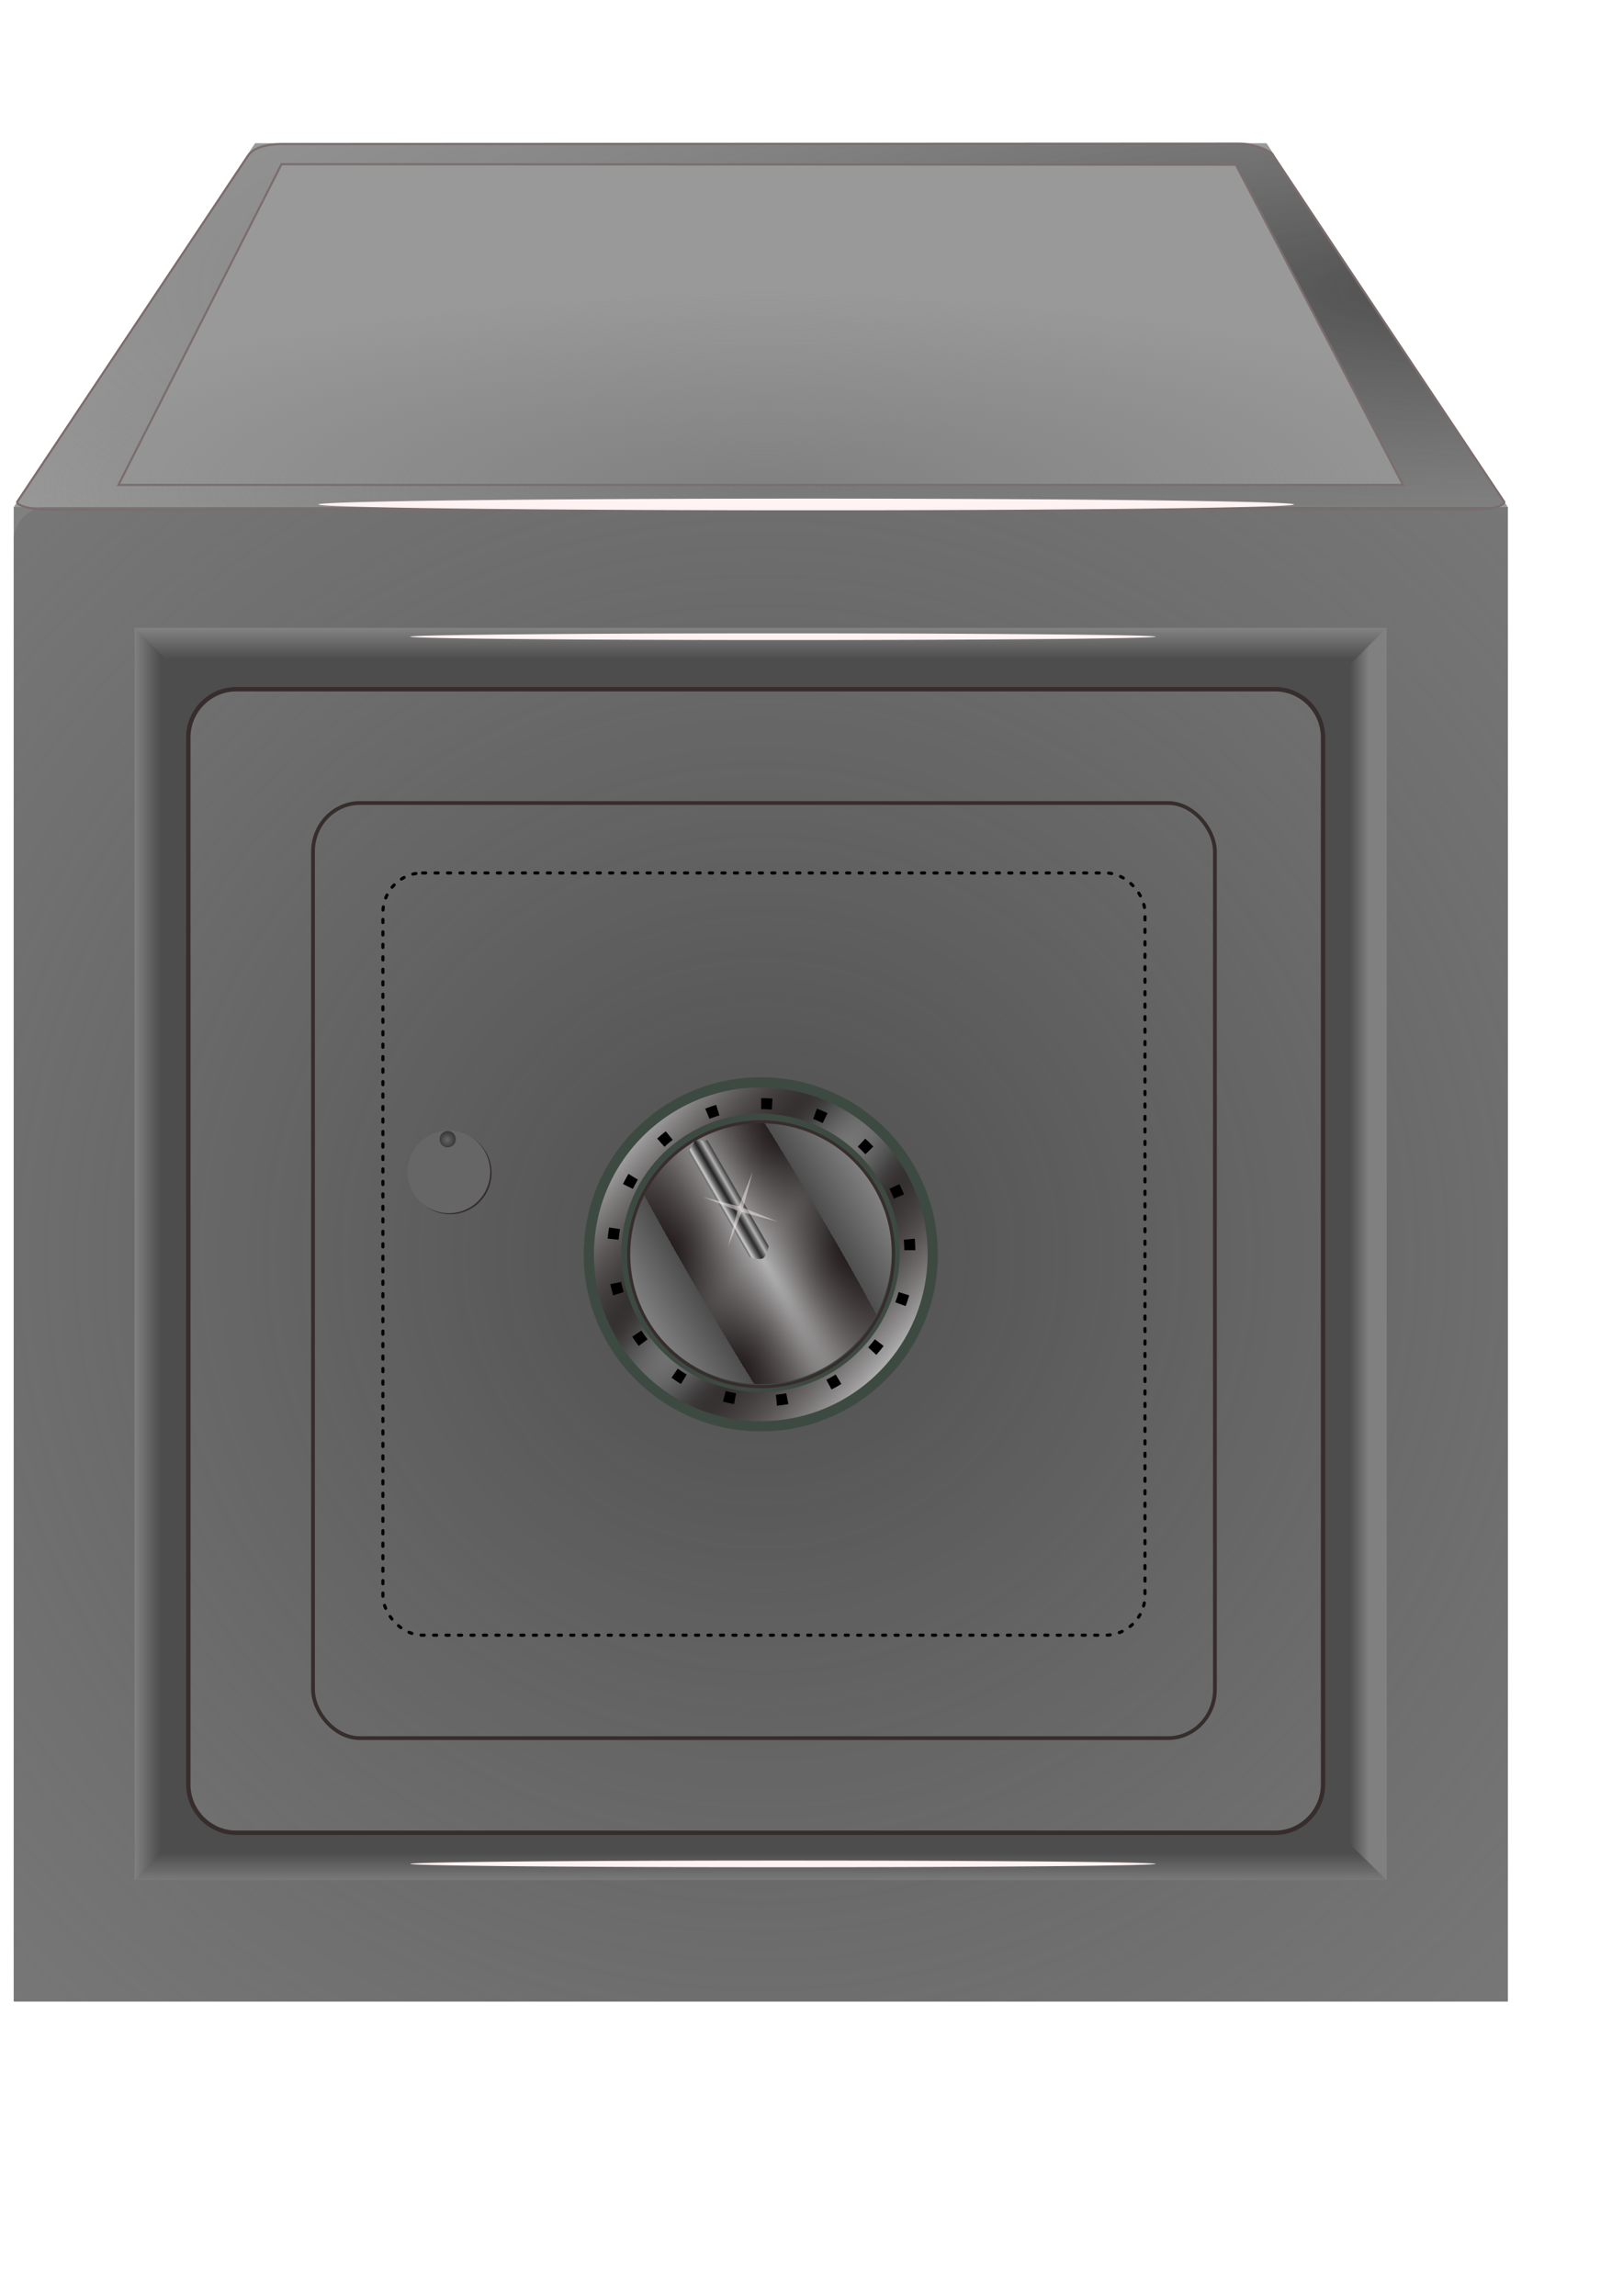 <?xml version="1.0" encoding="UTF-8" standalone="no"?>
<!-- Created with Inkscape (http://www.inkscape.org/) -->

<svg
   xmlns:dc="http://purl.org/dc/elements/1.1/"
   xmlns:cc="http://creativecommons.org/ns#"
   xmlns:rdf="http://www.w3.org/1999/02/22-rdf-syntax-ns#"
   xmlns:svg="http://www.w3.org/2000/svg"
   xmlns="http://www.w3.org/2000/svg"
   xmlns:xlink="http://www.w3.org/1999/xlink"
   xmlns:sodipodi="http://sodipodi.sourceforge.net/DTD/sodipodi-0.dtd"
   xmlns:inkscape="http://www.inkscape.org/namespaces/inkscape"
   width="210mm"
   height="297mm"
   id="svg2"
   version="1.1"
   inkscape:version="0.48.4 r9939"
   sodipodi:docname="COFFRE FORT.svg">
  <defs
     id="defs4">
    <linearGradient
       inkscape:collect="always"
       id="linearGradient4179">
      <stop
         style="stop-color:#666666;stop-opacity:1"
         offset="0"
         id="stop4181" />
      <stop
         style="stop-color:#1a1a1a;stop-opacity:1"
         offset="1"
         id="stop4183" />
    </linearGradient>
    <linearGradient
       id="linearGradient3961">
      <stop
         style="stop-color:#4d4d4d;stop-opacity:1"
         offset="0"
         id="stop3963" />
      <stop
         id="stop3973"
         offset="0.125"
         style="stop-color:#cccccc;stop-opacity:1" />
      <stop
         id="stop3971"
         offset="0.494"
         style="stop-color:#000000;stop-opacity:0.749;" />
      <stop
         id="stop3969"
         offset="0.782"
         style="stop-color:#b3b3b3;stop-opacity:1" />
      <stop
         style="stop-color:#4d4d4d;stop-opacity:1"
         offset="1"
         id="stop3965" />
    </linearGradient>
    <linearGradient
       id="linearGradient3941">
      <stop
         style="stop-color:#b3b3b3;stop-opacity:1"
         offset="0"
         id="stop3949" />
      <stop
         id="stop3947"
         offset="0.45"
         style="stop-color:#170d0d;stop-opacity:0.498;" />
      <stop
         id="stop3945"
         offset="0.45"
         style="stop-color:#4d4d4d;stop-opacity:1" />
      <stop
         style="stop-color:#999999;stop-opacity:1"
         offset="1"
         id="stop3943" />
    </linearGradient>
    <linearGradient
       id="linearGradient3917">
      <stop
         style="stop-color:#999999;stop-opacity:1"
         offset="0"
         id="stop3919" />
      <stop
         id="stop3927"
         offset="0.25"
         style="stop-color:#4d4d4d;stop-opacity:1" />
      <stop
         id="stop3925"
         offset="0.405"
         style="stop-color:#170d0d;stop-opacity:0.498;" />
      <stop
         style="stop-color:#b3b3b3;stop-opacity:1"
         offset="1"
         id="stop3921" />
    </linearGradient>
    <linearGradient
       id="linearGradient3836"
       inkscape:collect="always">
      <stop
         id="stop3838"
         offset="0"
         style="stop-color:#4d4d4d;stop-opacity:1" />
      <stop
         id="stop3840"
         offset="1"
         style="stop-color:#808080;stop-opacity:1" />
    </linearGradient>
    <linearGradient
       id="linearGradient3830"
       inkscape:collect="always">
      <stop
         id="stop3832"
         offset="0"
         style="stop-color:#4d4d4d;stop-opacity:1" />
      <stop
         id="stop3834"
         offset="1"
         style="stop-color:#808080;stop-opacity:1" />
    </linearGradient>
    <linearGradient
       id="linearGradient3824"
       inkscape:collect="always">
      <stop
         id="stop3826"
         offset="0"
         style="stop-color:#4d4d4d;stop-opacity:1" />
      <stop
         id="stop3828"
         offset="1"
         style="stop-color:#808080;stop-opacity:1" />
    </linearGradient>
    <linearGradient
       inkscape:collect="always"
       id="linearGradient3802">
      <stop
         style="stop-color:#4d4d4d;stop-opacity:1"
         offset="0"
         id="stop3804" />
      <stop
         style="stop-color:#808080;stop-opacity:1"
         offset="1"
         id="stop3806" />
    </linearGradient>
    <linearGradient
       id="linearGradient3780">
      <stop
         style="stop-color:#000000;stop-opacity:1;"
         offset="0"
         id="stop3782" />
      <stop
         id="stop3788"
         offset="0.516"
         style="stop-color:#000000;stop-opacity:0.498;" />
      <stop
         style="stop-color:#666666;stop-opacity:1"
         offset="1"
         id="stop3784" />
    </linearGradient>
    <linearGradient
       id="linearGradient3004"
       inkscape:collect="always">
      <stop
         id="stop3006"
         offset="0"
         style="stop-color:#4d4d4d;stop-opacity:1" />
      <stop
         id="stop3008"
         offset="1"
         style="stop-color:#808080;stop-opacity:0;" />
    </linearGradient>
    <linearGradient
       inkscape:collect="always"
       id="linearGradient2990">
      <stop
         style="stop-color:#808080;stop-opacity:1;"
         offset="0"
         id="stop2992" />
      <stop
         style="stop-color:#808080;stop-opacity:0;"
         offset="1"
         id="stop2994" />
    </linearGradient>
    <linearGradient
       inkscape:collect="always"
       xlink:href="#linearGradient3830"
       id="linearGradient4050"
       gradientUnits="userSpaceOnUse"
       gradientTransform="matrix(0.558,0,0,1,255.558,-229.466)"
       x1="80.967"
       y1="436.375"
       x2="69.368"
       y2="436.375" />
    <linearGradient
       inkscape:collect="always"
       xlink:href="#linearGradient3802"
       id="linearGradient4052"
       gradientUnits="userSpaceOnUse"
       gradientTransform="matrix(0.558,0,0,1,-607.158,-229.495)"
       x1="79.353"
       y1="435.507"
       x2="67.015"
       y2="435.507" />
    <linearGradient
       inkscape:collect="always"
       xlink:href="#linearGradient3824"
       id="linearGradient4056"
       gradientUnits="userSpaceOnUse"
       gradientTransform="matrix(0.558,0,0,1,26.786,-0.714)"
       x1="78.873"
       y1="449.004"
       x2="68.773"
       y2="449.004" />
    <radialGradient
       inkscape:collect="always"
       xlink:href="#linearGradient3917"
       id="radialGradient4058"
       gradientUnits="userSpaceOnUse"
       gradientTransform="matrix(0.767,0.654,-4.274,5.013,1829.195,-1802.921)"
       cx="195.714"
       cy="417.362"
       fx="195.714"
       fy="417.362"
       r="23.571" />
    <radialGradient
       inkscape:collect="always"
       xlink:href="#linearGradient3941"
       id="radialGradient4060"
       gradientUnits="userSpaceOnUse"
       gradientTransform="matrix(0.831,-0.839,6.101,6.046,-2511.354,-1943.95)"
       cx="191.835"
       cy="417.5"
       fx="191.835"
       fy="417.5"
       r="23.571" />
    <linearGradient
       inkscape:collect="always"
       xlink:href="#linearGradient3961"
       id="linearGradient4062"
       gradientUnits="userSpaceOnUse"
       gradientTransform="matrix(2.987,0,0,0.863,-420.807,57.386)"
       x1="211.145"
       y1="427.457"
       x2="212.118"
       y2="427.457" />
    <radialGradient
       inkscape:collect="always"
       xlink:href="#linearGradient3004"
       id="radialGradient4069"
       gradientUnits="userSpaceOnUse"
       gradientTransform="matrix(5.161,0,0,1.246,240.541,-321.78)"
       cx="93.896"
       cy="372.233"
       fx="93.896"
       fy="372.233"
       r="165.714" />
    <radialGradient
       inkscape:collect="always"
       xlink:href="#linearGradient3004"
       id="radialGradient4086"
       gradientUnits="userSpaceOnUse"
       gradientTransform="matrix(5.481,0,0,5.414,-786.692,-1743.039)"
       cx="211.429"
       cy="435.219"
       fx="211.429"
       fy="435.219"
       r="165.714" />
    <radialGradient
       inkscape:collect="always"
       xlink:href="#linearGradient2990"
       id="radialGradient4089"
       gradientUnits="userSpaceOnUse"
       gradientTransform="matrix(7.8370062e-8,-0.59,2.331,3.0975547e-7,-117.234,456.188)"
       cx="368.2"
       cy="210.558"
       fx="368.2"
       fy="210.558"
       r="165.714" />
    <linearGradient
       inkscape:collect="always"
       xlink:href="#linearGradient3836"
       id="linearGradient4115"
       gradientUnits="userSpaceOnUse"
       gradientTransform="matrix(0.558,0,0,1,-378.432,-0.714)"
       x1="83.134"
       y1="434.008"
       x2="75.701"
       y2="434.008" />
    <filter
       inkscape:collect="always"
       id="filter4129"
       x="-0.007"
       width="1.014"
       y="-0.581"
       height="2.161">
      <feGaussianBlur
         inkscape:collect="always"
         stdDeviation="1.382"
         id="feGaussianBlur4131" />
    </filter>
    <filter
       inkscape:collect="always"
       id="filter4149"
       x="-0.008"
       width="1.015"
       y="-0.642"
       height="2.284">
      <feGaussianBlur
         inkscape:collect="always"
         stdDeviation="1.529"
         id="feGaussianBlur4151" />
    </filter>
    <filter
       inkscape:collect="always"
       id="filter4169">
      <feGaussianBlur
         inkscape:collect="always"
         stdDeviation="0.683"
         id="feGaussianBlur4171" />
    </filter>
    <radialGradient
       inkscape:collect="always"
       xlink:href="#linearGradient4179"
       id="radialGradient4185"
       cx="218.866"
       cy="556.865"
       fx="218.866"
       fy="556.865"
       r="3.929"
       gradientUnits="userSpaceOnUse"
       gradientTransform="matrix(1.489,0.86,-0.858,1.486,370.567,-458.404)" />
  </defs>
  <sodipodi:namedview
     id="base"
     pagecolor="#ffffff"
     bordercolor="#666666"
     borderopacity="1.0"
     inkscape:pageopacity="0.0"
     inkscape:pageshadow="2"
     inkscape:zoom="0.49497475"
     inkscape:cx="282.43247"
     inkscape:cy="731.58812"
     inkscape:document-units="px"
     inkscape:current-layer="layer1"
     showgrid="false"
     inkscape:snap-bbox="true"
     inkscape:object-paths="false"
     inkscape:snap-nodes="false"
     inkscape:window-width="1024"
     inkscape:window-height="746"
     inkscape:window-x="-8"
     inkscape:window-y="-8"
     inkscape:window-maximized="1" />
  <g
     inkscape:label="Calque 1"
     inkscape:groupmode="layer"
     id="layer1">
    <path
       inkscape:connector-curvature="0"
       style="fill:#808080;fill-opacity:1;fill-rule:nonzero;stroke:none"
       d="m 57.939,247.962 628.217,0 c 28.376,0 51.22,0 51.22,0 l 0,730.657 c 0,0 -22.844,0 -51.22,0 l -628.217,0 c -28.376,0 -51.22,0 -51.22,0 l 0,-730.657 c 0,0 22.844,0 51.22,0 z"
       id="rect2985" />
    <path
       sodipodi:nodetypes="ccccc"
       inkscape:connector-curvature="0"
       id="path2998"
       d="m 6.719,247.962 730.657,0 -118.028,-177.939 -494.6,0 z"
       style="fill:#999999;fill-opacity:1;fill-rule:nonzero;stroke:none" />
    <path
       style="fill:url(#radialGradient4089);fill-opacity:1;fill-rule:nonzero;stroke:none"
       d="m 6.719,247.962 730.657,0 -118.028,-177.939 -494.6,0 z"
       id="rect2987"
       inkscape:connector-curvature="0"
       sodipodi:nodetypes="ccccc" />
    <path
       style="fill:url(#radialGradient4086);fill-opacity:1;fill-rule:nonzero;stroke:none"
       d="m 20.905,247.962 716.471,0 0,730.657 -730.657,0 0,-715.927 c 1.441,-7.679 5.7,-12.984 14.186,-14.729 z"
       id="rect3000"
       inkscape:connector-curvature="0"
       sodipodi:nodetypes="cccccc" />
    <path
       sodipodi:type="inkscape:offset"
       inkscape:radius="-2.0056376"
       inkscape:original="M 76.75 296.6875 C 74.567224 296.6875 72.90625 298.34847 72.90625 300.53125 L 72.90625 569.90625 C 72.90625 572.08903 74.567224 573.75 76.75 573.75 L 346.125 573.75 C 348.30778 573.75 349.96875 572.08903 349.96875 569.90625 L 349.96875 300.53125 C 349.96875 298.34847 348.30778 296.6875 346.125 296.6875 L 76.75 296.6875 z M 93.09375 307.96875 L 329.75 307.96875 C 334.6358 307.96875 338.65625 311.9892 338.65625 316.875 L 338.65625 553.5625 C 338.65625 558.4483 334.6358 562.46875 329.75 562.46875 L 93.09375 562.46875 C 88.207954 562.46875 84.1875 558.4483 84.1875 553.5625 L 84.1875 316.875 C 84.1875 311.9892 88.207954 307.96875 93.09375 307.96875 z "
       style="fill:#4d4d4d;fill-opacity:1;fill-rule:nonzero;stroke:#372d2d;stroke-opacity:1;filter:url(#filter4169)"
       id="path3899"
       d="m 76.75,298.688 c -1.165,0 -1.844,0.678 -1.844,1.844 l 0,269.375 c 0,1.165 0.678,1.844 1.844,1.844 l 269.375,0 c 1.165,0 1.844,-0.678 1.844,-1.844 l 0,-269.375 c 0,-1.165 -0.678,-1.844 -1.844,-1.844 l -269.375,0 z m 16.344,7.281 236.656,0 c 5.986,0 10.906,4.92 10.906,10.906 l 0,236.688 c 0,5.986 -4.92,10.906 -10.906,10.906 l -236.656,0 c -5.986,0 -10.906,-4.92 -10.906,-10.906 l 0,-236.688 c 0,-5.986 4.92,-10.906 10.906,-10.906 z"
       transform="matrix(2.147,0,0,2.163,-84.369,-324.825)" />
    <g
       id="g3842"
       transform="matrix(2.227,0,0,2.227,-79.248,-347.546)">
      <rect
         y="65.138"
         x="293.891"
         height="274.926"
         width="9.02"
         id="rect3814"
         style="fill:url(#linearGradient4050);fill-opacity:1;fill-rule:nonzero;stroke:none"
         transform="matrix(0,1,1,0,0,0)" />
      <rect
         transform="matrix(0,-1,1,0,0,0)"
         style="fill:url(#linearGradient4052);fill-opacity:1;fill-rule:nonzero;stroke:none"
         id="rect3818"
         width="9.02"
         height="274.926"
         x="-568.824"
         y="65.11" />
      <path
         sodipodi:nodetypes="ccccc"
         inkscape:connector-curvature="0"
         id="rect3810"
         d="m -340.098,293.89 9.02,9.021 0.253,256.894 -9.272,9.011 z"
         style="fill:url(#linearGradient4115);fill-opacity:1;fill-rule:nonzero;stroke:none"
         transform="scale(-1,1)" />
      <path
         sodipodi:nodetypes="ccccc"
         inkscape:connector-curvature="0"
         id="rect3792"
         d="m 65.119,293.89 9.042,9.021 -0.022,256.894 -9.02,9.011 z"
         style="fill:url(#linearGradient4056);fill-opacity:1;fill-rule:nonzero;stroke:none" />
    </g>
    <rect
       style="fill:none;stroke:#000000;stroke-width:1.525;stroke-linecap:round;stroke-miterlimit:4;stroke-opacity:1;stroke-dasharray:1.525, 4.575;stroke-dashoffset:0"
       id="rect3913"
       width="372.685"
       height="372.685"
       x="187.256"
       y="426.815"
       rx="19.386"
       ry="19.386" />
    <g
       id="g3986"
       transform="matrix(3.567,0,0,3.567,-382.121,-939.143)">
      <path
         transform="translate(16.429,16.429)"
         d="m 218.571,418.791 c 0,13.018 -10.553,23.571 -23.571,23.571 -13.018,0 -23.571,-10.553 -23.571,-23.571 0,-13.018 10.553,-23.571 23.571,-23.571 13.018,0 23.571,10.553 23.571,23.571 z"
         sodipodi:ry="23.571428"
         sodipodi:rx="23.571428"
         sodipodi:cy="418.79074"
         sodipodi:cx="195"
         id="path3915"
         style="fill:url(#radialGradient4058);fill-opacity:1;stroke:#3d4a42;stroke-width:1.4;stroke-miterlimit:4;stroke-opacity:1;stroke-dasharray:none"
         sodipodi:type="arc" />
      <path
         transform="matrix(-0.152,0.851,-0.851,-0.152,597.517,332.659)"
         d="m 218.571,418.791 c 0,13.018 -10.553,23.571 -23.571,23.571 -13.018,0 -23.571,-10.553 -23.571,-23.571 0,-13.018 10.553,-23.571 23.571,-23.571 13.018,0 23.571,10.553 23.571,23.571 z"
         sodipodi:ry="23.571428"
         sodipodi:rx="23.571428"
         sodipodi:cy="418.79074"
         sodipodi:cx="195"
         id="path3955"
         style="fill:none;stroke:#000000;stroke-width:1.747;stroke-miterlimit:4;stroke-opacity:1;stroke-dasharray:1.747, 6.989;stroke-dashoffset:0"
         sodipodi:type="arc" />
      <g
         transform="matrix(0.866,-0.5,0.5,0.866,-189.284,164.023)"
         id="g3978">
        <path
           transform="matrix(0.556,0.556,-0.556,0.556,335.92,93.778)"
           d="m 218.571,418.791 c 0,13.018 -10.553,23.571 -23.571,23.571 -13.018,0 -23.571,-10.553 -23.571,-23.571 0,-13.018 10.553,-23.571 23.571,-23.571 13.018,0 23.571,10.553 23.571,23.571 z"
           sodipodi:ry="23.571428"
           sodipodi:rx="23.571428"
           sodipodi:cy="418.79074"
           sodipodi:cx="195"
           id="path3937"
           style="fill:url(#radialGradient4060);fill-opacity:1;stroke:#3d4a42;stroke-width:1.4;stroke-miterlimit:4;stroke-opacity:1;stroke-dasharray:none"
           sodipodi:type="arc" />
        <path
           style="fill:url(#linearGradient4062);fill-opacity:1;stroke:none"
           d="m 209.92,418.05 1.509,-0.821 1.509,0.821 0,16.731 c 0,0 -0.892,1.073 -1.509,1.073 -0.617,0 -1.509,-1.073 -1.509,-1.073 z"
           id="rect3959"
           inkscape:connector-curvature="0"
           sodipodi:nodetypes="ccccscc" />
      </g>
    </g>
    <path
       style="fill:url(#radialGradient4069);fill-opacity:1;fill-rule:nonzero;stroke:#7b6d6d;stroke-width:1.039;stroke-miterlimit:4;stroke-opacity:1;stroke-dashoffset:0"
       d="m 137.466,70.434 c -6.428,0.161 -13.486,1.23 -16.632,6.345 L 8.377,245.437 c 0.008,1.971 7.345,3.764 15.414,3.765 l 696.455,0 c 8.069,-0.002 15.406,-1.794 15.414,-3.765 L 622.777,76.35 c -0.008,-1.971 -8.723,-6.126 -16.792,-6.128 z m 0.193,9.845 466.705,0.259 81.76,156.564 -628.213,0 z"
       id="path4018"
       inkscape:connector-curvature="0"
       sodipodi:nodetypes="cccccccccccccc" />
    <rect
       ry="23.783"
       rx="22.943"
       y="392.626"
       x="153.067"
       height="457.225"
       width="441.063"
       id="rect4095"
       style="fill:none;stroke:#372d2d;stroke-width:1.838;stroke-linecap:round;stroke-miterlimit:4;stroke-opacity:1;stroke-dasharray:none;stroke-dashoffset:0" />
    <path
       sodipodi:type="arc"
       style="fill:#fff2f2;fill-opacity:1;fill-rule:nonzero;stroke:none;stroke-width:1.805;stroke-linecap:round;stroke-linejoin:round;stroke-miterlimit:4;stroke-opacity:1;stroke-dasharray:none;stroke-dashoffset:0;filter:url(#filter4129)"
       id="path4117"
       sodipodi:cx="394.28571"
       sodipodi:cy="246.6479"
       sodipodi:rx="238.57143"
       sodipodi:ry="2.8571429"
       d="m 632.857,246.648 a 238.571,2.857 0 1 1 -477.143,0 238.571,2.857 0 1 1 477.143,0 z" />
    <path
       d="m 632.857,246.648 a 238.571,2.857 0 1 1 -477.143,0 238.571,2.857 0 1 1 477.143,0 z"
       sodipodi:ry="2.8571429"
       sodipodi:rx="238.57143"
       sodipodi:cy="246.6479"
       sodipodi:cx="394.28571"
       id="path4119"
       style="fill:#fff2f2;fill-opacity:1;fill-rule:nonzero;stroke:none;filter:url(#filter4149)"
       sodipodi:type="arc"
       transform="matrix(0.764,0,0,-0.573,81.654,452.631)" />
    <path
       transform="matrix(0.764,0,0,-0.573,81.654,1052.662)"
       sodipodi:type="arc"
       style="fill:#fff2f2;fill-opacity:1;fill-rule:nonzero;stroke:none;filter:url(#filter4149)"
       id="path4153"
       sodipodi:cx="394.28571"
       sodipodi:cy="246.6479"
       sodipodi:rx="238.57143"
       sodipodi:ry="2.8571429"
       d="m 632.857,246.648 a 238.571,2.857 0 1 1 -477.143,0 238.571,2.857 0 1 1 477.143,0 z" />
    <path
       sodipodi:type="star"
       style="opacity:0.469;fill:#fff2f2;fill-opacity:1;fill-rule:nonzero;stroke:none"
       id="path4157"
       sodipodi:sides="4"
       sodipodi:cx="242.43661"
       sodipodi:cy="494.75797"
       sodipodi:r1="24.578072"
       sodipodi:r2="1.9550717"
       sodipodi:arg1="1.3089969"
       sodipodi:arg2="2.0943951"
       inkscape:flatsided="false"
       inkscape:rounded="0"
       inkscape:randomized="0"
       d="m 248.798,518.499 -7.339,-22.047 -22.763,4.668 22.047,-7.339 -4.668,-22.763 7.339,22.047 22.763,-4.668 -22.047,7.339 z"
       inkscape:transform-center-x="-1.1166028"
       inkscape:transform-center-y="1.1066245"
       transform="matrix(0.655,0.43,-0.43,0.655,416,162.946)" />
    <path
       sodipodi:type="arc"
       style="fill:none;stroke:#372d2d;stroke-opacity:1"
       id="path4159"
       sodipodi:cx="237.85715"
       sodipodi:cy="545.93359"
       sodipodi:rx="42.857143"
       sodipodi:ry="42.857143"
       d="m 280.714,545.934 a 42.857,42.857 0 1 1 -85.714,0 42.857,42.857 0 1 1 85.714,0 z"
       transform="matrix(1.511,0,0,1.511,12.81,-211.67)" />
    <path
       sodipodi:type="arc"
       style="fill:#333333;fill-opacity:1;stroke:#372d2d;stroke-width:1.805;stroke-linecap:round;stroke-linejoin:round;stroke-miterlimit:4;stroke-opacity:1;stroke-dasharray:none;stroke-dashoffset:0"
       id="path4173"
       sodipodi:cx="220.21326"
       sodipodi:cy="573.54987"
       sodipodi:rx="20.203051"
       sodipodi:ry="20.203051"
       d="m 240.416,573.55 a 20.203,20.203 0 1 1 -40.406,0 20.203,20.203 0 1 1 40.406,0 z"
       transform="matrix(0.958,0,0,0.958,9.222,24.02)" />
    <path
       d="m 240.416,573.55 a 20.203,20.203 0 1 1 -40.406,0 20.203,20.203 0 1 1 40.406,0 z"
       sodipodi:ry="20.203051"
       sodipodi:rx="20.203051"
       sodipodi:cy="573.54987"
       sodipodi:cx="220.21326"
       id="path4175"
       style="fill:#666666;fill-opacity:1;stroke:none"
       sodipodi:type="arc"
       transform="translate(-0.714,-0.571)" />
    <path
       sodipodi:type="arc"
       style="fill:url(#radialGradient4185);fill-opacity:1;fill-rule:nonzero;stroke:none"
       id="path4177"
       sodipodi:cx="218.92857"
       sodipodi:cy="557.00507"
       sodipodi:rx="3.9285715"
       sodipodi:ry="3.9285715"
       d="m 222.857,557.005 a 3.929,3.929 0 1 1 -7.857,0 3.929,3.929 0 1 1 7.857,0 z" />
  </g>
</svg>
